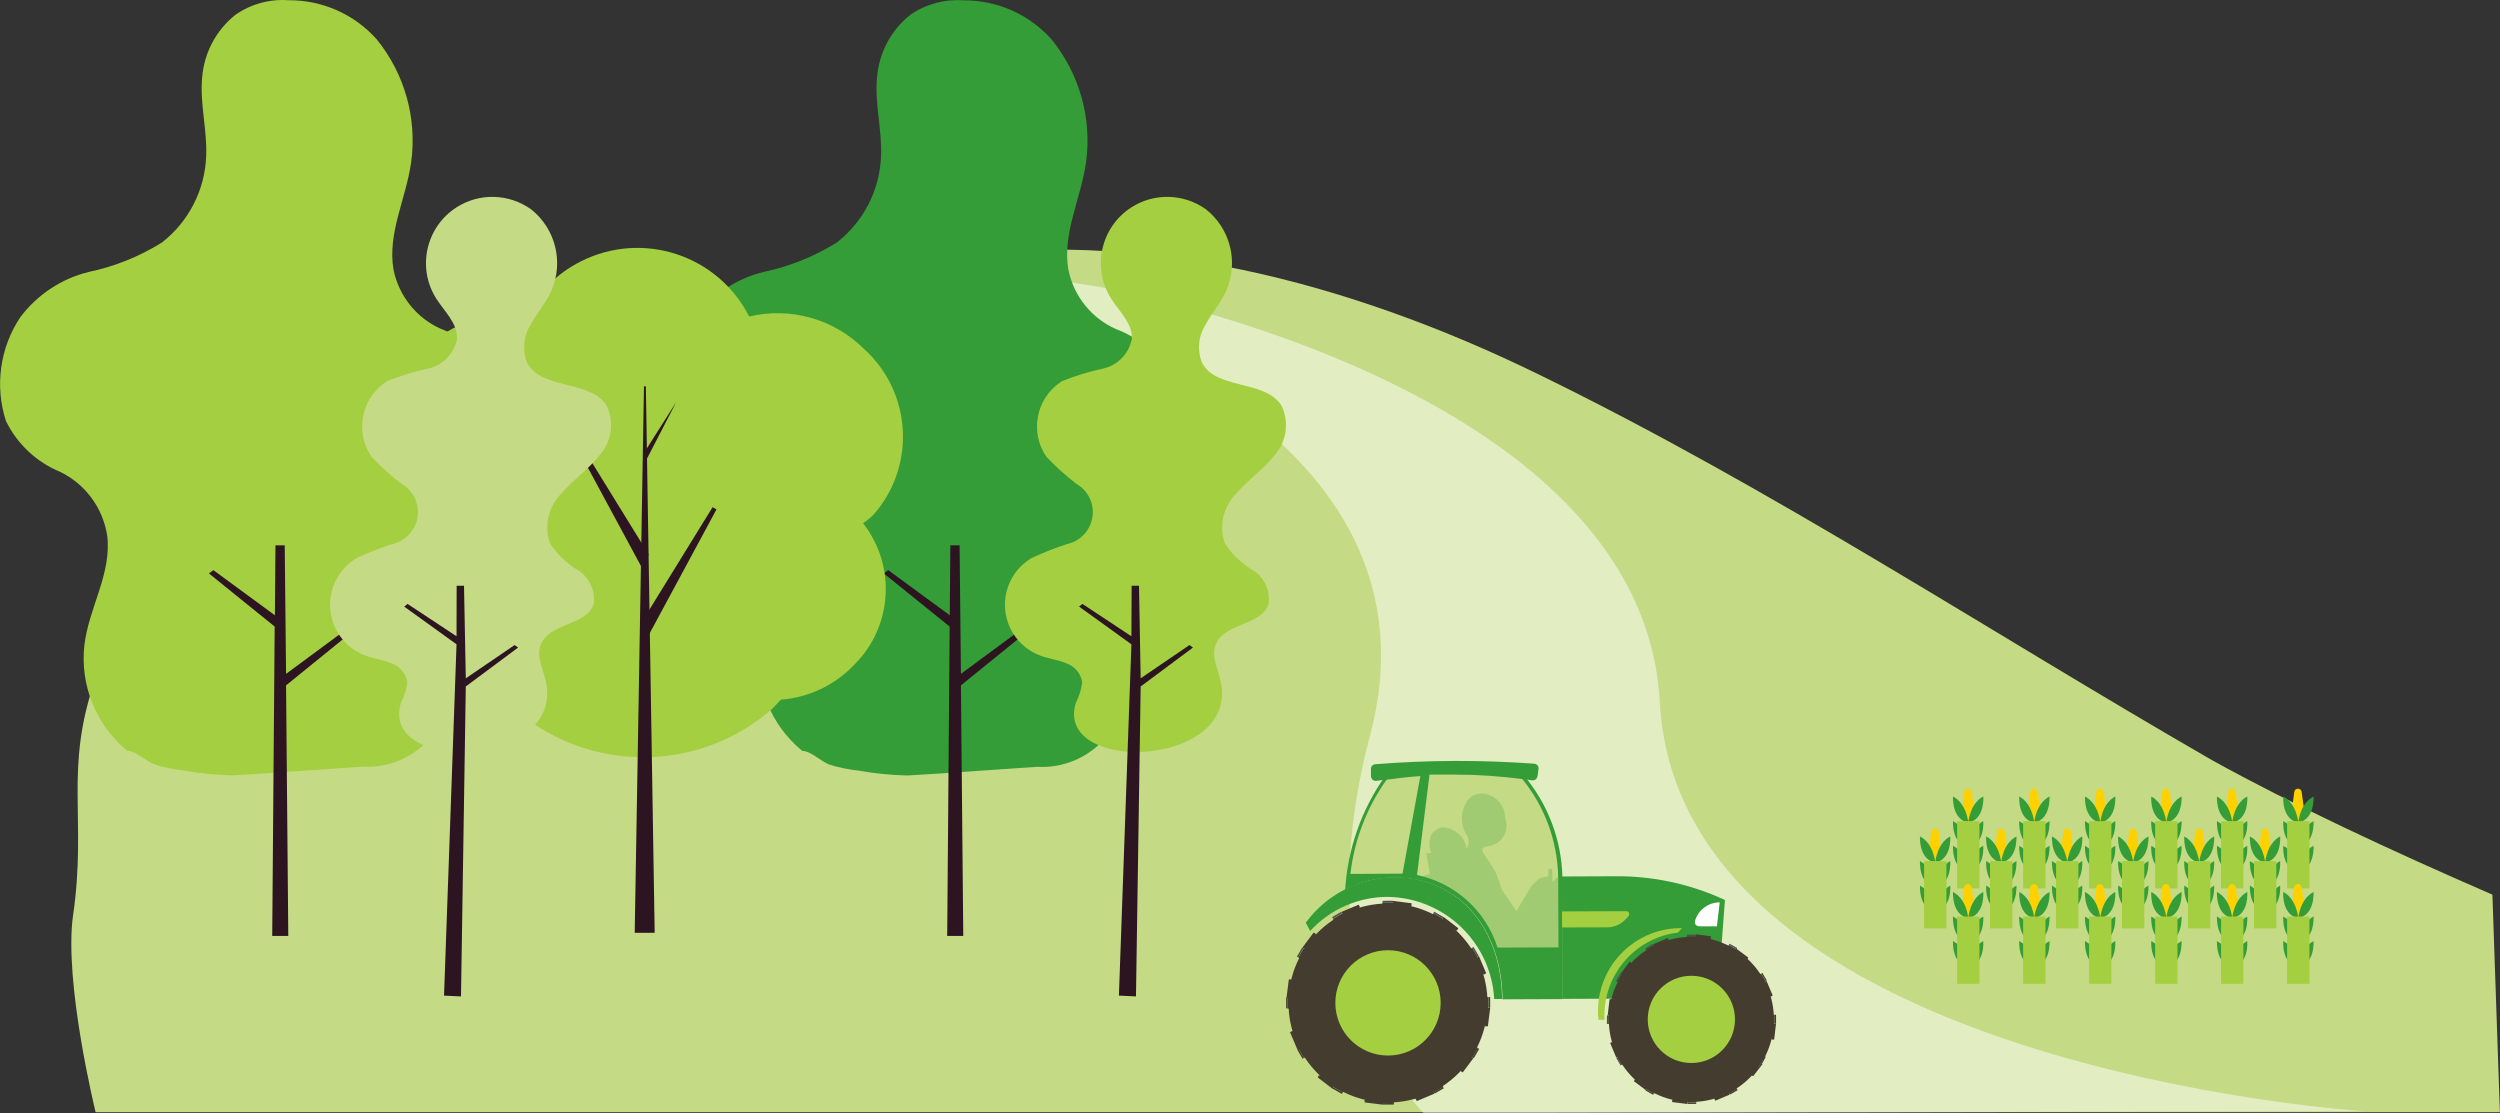 <?xml version="1.0" encoding="UTF-8"?><svg id="Calque_1" xmlns="http://www.w3.org/2000/svg" viewBox="0 0 224.08 99.78"><rect x="0" y="0" width="224.08" height="99.78" fill="#333333" stroke="none"/><defs><style>.cls-1{fill:#2c1520;}.cls-1,.cls-2,.cls-3,.cls-4,.cls-5,.cls-6,.cls-7,.cls-8,.cls-9{stroke-width:0px;}.cls-2{fill:#443d2f;}.cls-3{fill:#ffd100;}.cls-4{fill:#a4cf40;}.cls-10,.cls-5{opacity:.5;}.cls-5{isolation:isolate;}.cls-5,.cls-6{fill:#fff;}.cls-7{fill:#349d37;}.cls-8{fill:#4c4d55;}.cls-9{fill:#c5da85;}.cls-11{fill:none;stroke:#a4cf40;stroke-miterlimit:10;stroke-width:2px;}</style></defs><path class="cls-9" d="m223.4,80.19c-9.15-3.97-18.09-8.15-25.14-12.06-20-11.52-39.45-24.39-60.43-34.61-16.45-8.03-35.87-13.45-54.52-10.18-16.05,2.91-28.92,11.79-41.92,19.55-5.96,3.54-31.38,13.45-32.82,17.93-2.87,8.07-.76,12.64-2.02,21.21-.85,5.96,2.02,17.66,2.02,17.66h215.5"/><path class="cls-5" d="m98.78,25.76s48.46,8.56,49.99,37.17c1.79,32.77,63.09,36.67,63.09,36.67l-84.26.18s-10.94-10.67-4.8-33.85c7.04-26.45-25.96-36.58-25.96-36.58l-18.71-4.84s1.05-.28,2.53-.63,2.64-.54,2.64-.54l15.47,2.41Z"/><path class="cls-7" d="m153.95,89.48l.66-8.81c-3.1-1.44-6.48-2.17-9.89-2.13l-4.72.02.04,10.97,13.92-.05Z"/><circle class="cls-2" cx="151.6" cy="91.37" r="7.4"/><circle class="cls-4" cx="151.6" cy="91.37" r="3.91"/><polygon class="cls-2" points="151.98 83.91 151.19 83.92 151 85.28 152.17 85.28 151.98 83.91"/><path class="cls-2" d="m152.17,85.24c.24-.53.82-1.1,1.18-1.1v-.22s-1.37-.18-1.37-.18v.13s.19,1.37.19,1.37Z"/><rect class="cls-8" x="151.19" y="83.79" width=".79" height=".12" transform="translate(-.27 .49) rotate(-.19)"/><polygon class="cls-2" points="148.2 84.72 147.52 85.12 148.04 86.4 149.05 85.81 148.2 84.72"/><path class="cls-2" d="m149.11,85.81c-.06-.58.14-1.38.47-1.54l-.1-.19-1.28.54v.1s.91,1.09.91,1.09Z"/><rect class="cls-8" x="147.44" y="84.8" width=".79" height=".12" transform="translate(-22.62 85.84) rotate(-30.19)"/><polygon class="cls-2" points="145.33 87.32 144.94 88 146.04 88.86 146.61 87.83 145.33 87.32"/><path class="cls-2" d="m146.62,87.89c-.36-.47-.58-1.26-.36-1.57l-.19-.11-.85,1.11h.1s1.3.57,1.3.57Z"/><rect class="cls-8" x="144.69" y="87.57" width=".79" height=".12" transform="translate(-3.08 169.95) rotate(-60.19)"/><polygon class="cls-2" points="144.14 91.01 144.15 91.78 145.51 91.98 145.51 90.8 144.14 91.01"/><path class="cls-2" d="m145.6,90.74c-.55-.23-1.11-.8-1.11-1.18h-.22s-.17,1.44-.17,1.44h0l1.5-.26Z"/><polyline class="cls-8" points="144.15 91.78 144.03 91.78 144.03 91.01 144.14 91.01"/><polygon class="cls-2" points="144.96 94.77 145.35 95.46 146.63 94.94 146.05 93.92 144.96 94.77"/><path class="cls-2" d="m146.05,93.85c-.59.06-1.4-.12-1.54-.47l-.19.1.54,1.29h.1s1.09-.92,1.09-.92Z"/><rect class="cls-8" x="145.05" y="94.75" width=".12" height=".79" transform="translate(-28.16 85.86) rotate(-30.19)"/><polygon class="cls-2" points="147.56 97.64 148.24 98.04 149.09 96.95 148.08 96.36 147.56 97.64"/><path class="cls-2" d="m148.13,96.36c-.47.36-1.28.58-1.58.36l-.1.19,1.11.83v-.1s.57-1.28.57-1.28Z"/><rect class="cls-2" x="147.81" y="97.5" width=".12" height=".79" transform="translate(-10.59 177.52) rotate(-60.19)"/><polygon class="cls-2" points="151.24 98.83 152.03 98.82 152.21 97.45 151.04 97.46 151.24 98.83"/><path class="cls-2" d="m151.06,97.46c-.24.53-.82,1.1-1.18,1.1v.22s1.35.17,1.35.17v-.12s-.18-1.37-.18-1.37Z"/><rect class="cls-2" x="151.24" y="98.84" width=".79" height=".12" transform="translate(-.32 .49) rotate(-.19)"/><polygon class="cls-2" points="155.02 98.02 155.69 97.62 155.17 96.34 154.17 96.93 155.02 98.02"/><path class="cls-2" d="m154.11,96.93c.06.58-.14,1.38-.47,1.54l.1.19,1.28-.54v-.12s-.91-1.08-.91-1.08Z"/><rect class="cls-2" x="154.99" y="97.81" width=".79" height=".12" transform="translate(-28.14 91.4) rotate(-30.19)"/><polygon class="cls-2" points="157.89 95.42 158.27 94.73 157.18 93.88 156.59 94.91 157.89 95.42"/><path class="cls-2" d="m156.59,94.79c.36.47.58,1.26.36,1.57l.19.1.85-1.1h-.1s-1.3-.57-1.3-.57Z"/><rect class="cls-8" x="157.42" y="95.29" width=".79" height=".12" transform="translate(-3.2 185.19) rotate(-60.3)"/><polygon class="cls-2" points="159.07 91.73 159.07 90.96 157.7 90.76 157.7 91.94 159.07 91.73"/><path class="cls-2" d="m157.69,92c.53.23,1.11.8,1.11,1.18h.22s.17-1.44.17-1.44h-.12s-1.38.26-1.38.26Z"/><rect class="cls-2" x="159.07" y="90.96" width=".12" height=".79" transform="translate(-.3 .52) rotate(-.19)"/><polygon class="cls-2" points="158.25 87.95 157.86 87.28 156.57 87.8 157.16 88.82 158.25 87.95"/><path class="cls-2" d="m157.16,88.88c.59-.06,1.4.12,1.54.47l.19-.12-.54-1.28h-.1s-1.09.92-1.09.92Z"/><rect class="cls-2" x="158.05" y="87.2" width=".12" height=".79" transform="translate(-22.6 91.37) rotate(-30.19)"/><polygon class="cls-2" points="155.65 85.1 154.97 84.7 154.13 85.79 155.14 86.38 155.65 85.1"/><path class="cls-2" d="m155.02,86.38c.47-.36,1.28-.58,1.58-.36l.1-.19-1.11-.83v.1s-.57,1.28-.57,1.28Z"/><rect class="cls-8" x="155.29" y="84.45" width=".12" height=".79" transform="translate(4.49 177.45) rotate(-60.19)"/><path class="cls-7" d="m140.03,78.56l.04,10.99-5.4.02c-.02-5.99-3.62-10.94-9.79-10.92-1.51.02-2.99.4-4.31,1.11.22-3.66,1.46-7.19,3.58-10.19,2.05-.28,4.11-.43,6.17-.45,2.1.01,4.2.15,6.29.41,2.13,2.54,3.34,5.72,3.43,9.03Z"/><path class="cls-7" d="m137.91,68.91s0-.02,0-.03c0-.23-.18-.42-.41-.43-4.73-.34-9.49-.33-14.22.05-.01,0-.02,0-.03,0-.23.02-.39.23-.37.46v.62c.02.12.07.23.16.32.1.07.21.1.33.09,2.3-.35,4.61-.54,6.93-.57,2.35,0,4.69.18,7.01.52.12.02.25-.02.35-.09.09-.08.14-.2.16-.32l.08-.62Z"/><path class="cls-4" d="m143.23,90.54c.05-4.11,3.42-7.4,7.53-7.35l-.37.4c-3.9.47-6.77,3.88-6.57,7.81h-.55c-.03-.28-.04-.57-.04-.86Z"/><path class="cls-4" d="m146,82.08c.04-.09.04-.19,0-.27-.04-.09-.13-.14-.23-.14l-5.76.02v1.44s4.06-.01,4.06-.01c.63,0,1.23-.27,1.65-.74l.27-.29Z"/><path class="cls-6" d="m153.89,83.03h-1.54c-.15,0-.3-.06-.39-.18-.06-.13-.07-.29,0-.42.33-.93,1.2-1.55,2.18-1.55l-.25,2.15Z"/><path class="cls-9" d="m127.31,69.56l-1.6,8.75h-.86s-3.81.02-3.81.02c.35-3.04,1.47-5.95,3.24-8.44.68-.1,1.77-.24,3.04-.33Zm9.14.27c-1.99-.26-4-.4-6.02-.4h-.23c-.69,0-1.44,0-2.07,0l-1.12,9c3.4.7,6.16,3.19,7.22,6.5l5.45-.02-.02-6.36c-.07-3.18-1.2-6.25-3.21-8.72Z"/><circle class="cls-2" cx="124.41" cy="89.9" r="8.92"/><circle class="cls-4" cx="124.41" cy="89.89" r="4.72"/><polygon class="cls-2" points="124.86 80.88 123.91 80.88 123.68 82.55 125.11 82.55 124.86 80.88"/><path class="cls-2" d="m125.09,82.53c.3-.63.99-1.33,1.43-1.33v-.24s-1.67-.21-1.67-.21v.13s.24,1.65.24,1.65Z"/><rect class="cls-8" x="123.92" y="80.75" width=".95" height=".14" transform="translate(-.26 .4) rotate(-.19)"/><polygon class="cls-2" points="120.3 81.87 119.48 82.35 120.12 83.89 121.34 83.18 120.3 81.87"/><path class="cls-2" d="m121.34,83.18c-.07-.69.15-1.67.57-1.86l-.13-.23-1.55.65.07.13,1.04,1.31Z"/><rect class="cls-8" x="119.37" y="81.97" width=".95" height=".14" transform="translate(-25 71.38) rotate(-30.19)"/><polygon class="cls-2" points="116.84 85.01 116.37 85.83 117.7 86.85 118.4 85.62 116.84 85.01"/><path class="cls-2" d="m118.41,85.62c-.43-.57-.7-1.54-.44-1.9l-.23-.13-1,1.34.1.07,1.57.61Z"/><rect class="cls-8" x="116.07" y="85.31" width=".95" height=".14" transform="translate(-15.48 144.05) rotate(-60.19)"/><polygon class="cls-2" points="115.42 89.44 115.42 90.39 117.07 90.62 117.07 89.21 115.42 89.44"/><path class="cls-2" d="m117.11,89.22c-.65-.3-1.33-.99-1.33-1.43h-.26s-.21,1.66-.21,1.66h.1s1.7-.22,1.7-.22Z"/><rect class="cls-2" x="115.27" y="89.44" width=".14" height=".95" transform="translate(-.29 .37) rotate(-.19)"/><polygon class="cls-2" points="116.39 94 116.87 94.82 118.42 94.2 117.72 92.98 116.39 94"/><path class="cls-2" d="m117.72,92.96c-.7.07-1.68-.17-1.87-.57l-.22.13.65,1.54h.12s1.32-1.1,1.32-1.1Z"/><rect class="cls-2" x="116.5" y="93.99" width=".14" height=".95" transform="translate(-31.69 71.42) rotate(-30.19)"/><polygon class="cls-2" points="119.53 97.46 120.35 97.93 121.38 96.62 120.16 95.92 119.53 97.46"/><path class="cls-2" d="m120.11,95.92c-.57.43-1.54.7-1.9.44l-.09.22,1.33,1.02.07-.13.59-1.54Z"/><rect class="cls-2" x="119.84" y="97.29" width=".14" height=".95" transform="translate(-24.54 153.2) rotate(-60.19)"/><polygon class="cls-2" points="123.97 98.9 124.92 98.9 125.15 97.24 123.73 97.25 123.97 98.9"/><path class="cls-2" d="m123.74,97.23c-.3.65-.99,1.34-1.43,1.34v.24s1.67.21,1.67.21v-.13s-.24-1.67-.24-1.67Z"/><rect class="cls-2" x="123.97" y="98.88" width=".95" height=".14" transform="translate(-.32 .4) rotate(-.19)"/><polygon class="cls-2" points="128.54 97.91 129.36 97.43 128.72 95.89 127.5 96.6 128.54 97.91"/><path class="cls-2" d="m127.43,96.6c.07.69-.15,1.67-.57,1.86l.13.23,1.55-.65v-.13s-1.11-1.31-1.11-1.31Z"/><rect class="cls-2" x="128.49" y="97.66" width=".95" height=".14" transform="translate(-31.65 78.1) rotate(-30.19)"/><polygon class="cls-2" points="132 94.77 132.47 93.95 131.14 92.93 130.44 94.16 132 94.77"/><path class="cls-2" d="m130.44,94.09c.43.57.7,1.54.44,1.9l.23.13,1-1.34h-.12s-1.56-.69-1.56-.69Z"/><rect class="cls-2" x="131.82" y="94.33" width=".95" height=".14" transform="translate(-15.39 162.25) rotate(-60.19)"/><polygon class="cls-2" points="133.42 90.33 133.42 89.39 131.76 89.16 131.77 90.57 133.42 90.33"/><path class="cls-2" d="m131.77,90.56c.65.3,1.33.99,1.33,1.43h.26s.21-1.66.21-1.66h-.14s-1.65.22-1.65.22Z"/><polygon class="cls-2" points="132.44 85.78 131.97 84.96 130.41 85.58 131.12 86.8 132.44 85.78"/><path class="cls-2" d="m131.12,86.8c.7-.07,1.68.17,1.86.57l.23-.13-.65-1.54-.11.07-1.32,1.03Z"/><rect class="cls-8" x="132.18" y="84.86" width=".14" height=".95" transform="translate(-24.97 78.07) rotate(-30.19)"/><polygon class="cls-2" points="129.31 82.32 128.49 81.85 127.45 83.16 128.68 83.86 129.31 82.32"/><path class="cls-2" d="m128.68,83.86c.57-.43,1.54-.7,1.9-.44l.13-.22-1.33-1.02-.07.13-.63,1.54Z"/><rect class="cls-8" x="128.86" y="81.55" width=".14" height=".95" transform="translate(-6.34 153.11) rotate(-60.19)"/><path class="cls-7" d="m134.64,89.54h-.71c-.29-5.08-4.46-9.08-9.56-9.15-2.64,0-5.16,1.12-6.94,3.06l-.39-.75c1.84-2.49,4.71-3.99,7.8-4.08,6.17-.02,9.77,4.93,9.79,10.92Z"/><rect class="cls-2" x="133.42" y="89.38" width=".14" height=".95" transform="translate(-.29 .43) rotate(-.19)"/><g class="cls-10"><g class="cls-10"><path class="cls-7" d="m127.85,76.51l.31,1.82-.71.21s2.35.47,4.44,2.55c1.22,1.23,2.33,3.85,2.33,3.85l5.45-.02v-4.57s-.02-1.79-.02-1.79l-.51.48v-1.15s-.36,0-.36,0v.65l-.78.17-.76.73-1.32,2.22-1.29-1.89-.5-1.44c-.28-.52-.59-1.02-.94-1.51-.31-.52-.68-.88.31-.99,1.02-.18,1.69-1.15,1.51-2.17-.02-.13-.06-.25-.11-.38,0-1.4-1.35-2.34-2.39-2.13-.46.08-.86.37-1.09.78-.52.88-.52,1.98,0,2.86.29.39.29.91,0,1.3v.31-.57c-.25-.91-1.04-1.57-1.98-1.66h-.26c-.36.1-.67.32-.88.62-.24.53-.24,1.13,0,1.66l-.47.05Z"/></g></g><path class="cls-7" d="m71.89,67.29c-2.79-2.3-4.23-5.84-3.84-9.43.39-3.39,2.46-6.4,2.05-9.84-.38-2.48-1.95-4.62-4.2-5.72-2.13-.87-3.87-2.5-4.88-4.57-1.01-3.13-.54-6.56,1.29-9.3,1.52-2.02,3.69-3.46,6.15-4.06,2.32-.49,4.54-1.38,6.55-2.64,2.4-1.87,3.85-4.7,3.96-7.74.1-2.35-.58-4.71-.36-7.05.17-2.19,1.24-4.21,2.95-5.59,1.4-.98,3.09-1.44,4.79-1.32,3.02-.02,5.9,1.25,7.91,3.51,2.51,3.1,3.63,7.09,3.08,11.04-.47,3.27-2.13,6.35-1.58,9.59.48,2.37,2.07,4.36,4.28,5.33,2.11.79,3.85,2.32,4.89,4.32,1.06,3.03.79,6.37-.75,9.2-1.32,2.23-3.18,4.09-5.42,5.4-1.11.67-2.06,1.59-2.78,2.68-.84,1.4-1.04,3.09-.54,4.64.8,1.98,2.78,1.91,3.88,3.52,1.21,2.46.87,5.4-.86,7.52-1.49,1.36-3.47,2.07-5.49,1.95-3.88.25-7.77.56-11.65.78-1.47-.04-2.93-.18-4.37-.44-.89-.09-1.76-.27-2.61-.54-.69-.24-1.69-1.22-2.39-1.22"/><polygon class="cls-1" points="92.06 56.62 91.67 56.31 86.13 60.4 86.01 48.88 85.18 48.88 85.13 55.15 79.61 51.1 79.22 51.4 85.12 56.16 84.9 83.89 86.34 83.89 86.13 61.43 92.06 56.62"/><path class="cls-4" d="m96.46,62.94c.28-.57.47-1.18.54-1.81-.13-.79-.7-1.44-1.46-1.69-.73-.3-1.52-.39-2.25-.66-2.53-.91-3.84-3.69-2.93-6.22.38-1.06,1.12-1.96,2.1-2.54,1.03-.48,2.09-.9,3.17-1.25,1.58-.34,2.59-1.89,2.26-3.47-.17-.82-.7-1.53-1.43-1.95-.96-.73-1.85-1.54-2.68-2.42-1.49-2.18-.93-5.17,1.25-6.66.06-.04.11-.08.17-.11,1.18-.48,2.41-.85,3.66-1.12,1.32-.29,2.33-1.34,2.59-2.66.08-1.35-1.08-2.42-1.83-3.57-1.78-2.76-.98-6.44,1.78-8.22,2.05-1.32,4.7-1.25,6.69.17,2.19,1.73,2.94,4.72,1.83,7.28-.47,1.07-1.27,1.96-1.83,3-.66,1-.8,2.26-.39,3.39,1.2,2.54,5.61,1.56,7.15,3.9.73,1.48.48,3.26-.63,4.49-1,1.27-2.35,2.18-3.39,3.39-1.17,1.16-1.58,2.88-1.07,4.44.64,1.01,1.51,1.85,2.54,2.46,1.01.64,1.56,1.81,1.41,3-.61,2-4.03,1.69-4.76,3.71-.44,1.17.37,2.4.54,3.64,1.02,7.47-15.11,7.82-13.04,1.47"/><polygon class="cls-1" points="106.93 58.04 106.61 57.82 102.24 60.8 102.09 52.5 101.43 52.5 101.41 57.03 97.02 54.13 96.72 54.37 101.41 57.75 100.29 89.24 101.82 89.31 102.24 61.53 106.93 58.04"/><path class="cls-4" d="m78.35,46.07c3.77-4.35,3.37-10.92-.89-14.78-2.7-2.7-6.6-3.8-10.31-2.92-2.81-5.54-9.58-7.74-15.11-4.93-2.06,1.04-3.74,2.69-4.83,4.73-3.36-.39-6.73.76-9.14,3.13-4.25,3.87-4.65,10.43-.89,14.78h0c-3.26,3.74-2.91,9.41.79,12.72,1.73,1.7,4.04,2.68,6.46,2.75.5.71,1.07,1.38,1.68,1.99,6.62,5.78,16.48,5.78,23.1,0l.79-.83c2.49-.19,4.81-1.29,6.53-3.09,3.48-3.41,3.83-8.89.83-12.72.36-.24.69-.52,1-.83Z"/><polygon class="cls-1" points="57.89 34.63 58.68 83.61 56.89 83.61 57.72 34.63 57.89 34.63"/><polygon class="cls-1" points="60.61 36.04 57.75 41.57 57.65 40.71 60.61 36.04 60.61 36.04"/><polygon class="cls-1" points="51.77 39.37 58.13 49.68 57.72 51.23 51.43 39.58 51.77 39.37"/><polygon class="cls-1" points="63.87 45.46 57.51 55.77 57.93 57.32 64.22 45.66 63.87 45.46"/><path class="cls-4" d="m11.4,67.29c-2.79-2.3-4.23-5.84-3.84-9.43.39-3.39,2.46-6.4,2.05-9.84-.38-2.48-1.95-4.62-4.2-5.72-2.13-.87-3.87-2.5-4.88-4.57-1.01-3.13-.54-6.56,1.29-9.3,1.52-2.02,3.69-3.46,6.15-4.06,2.32-.49,4.54-1.38,6.55-2.64,2.4-1.87,3.85-4.7,3.96-7.74.1-2.35-.58-4.71-.36-7.05.17-2.19,1.24-4.21,2.95-5.59C22.47.36,24.16-.1,25.86.02c3.02-.02,5.9,1.25,7.91,3.51,2.51,3.1,3.63,7.09,3.08,11.04-.47,3.27-2.13,6.35-1.58,9.59.48,2.37,2.07,4.36,4.28,5.33,2.11.79,3.85,2.32,4.89,4.32,1.06,3.03.79,6.37-.75,9.2-1.32,2.23-3.18,4.09-5.42,5.4-1.11.67-2.06,1.59-2.78,2.68-.84,1.4-1.04,3.09-.54,4.64.8,1.98,2.78,1.91,3.88,3.52,1.21,2.46.87,5.4-.86,7.52-1.49,1.36-3.47,2.07-5.49,1.95-3.88.25-7.77.56-11.65.78-1.47-.04-2.93-.18-4.37-.44-.89-.09-1.76-.27-2.61-.54-.69-.24-1.69-1.22-2.39-1.22"/><polygon class="cls-1" points="31.57 56.62 31.18 56.31 25.64 60.4 25.52 48.88 24.69 48.88 24.64 55.15 19.12 51.1 18.73 51.4 24.62 56.16 24.4 83.89 25.84 83.89 25.64 61.43 31.57 56.62"/><path class="cls-9" d="m35.97,62.94c.28-.57.47-1.18.54-1.81-.13-.79-.7-1.44-1.46-1.69-.73-.3-1.52-.39-2.25-.66-2.53-.91-3.84-3.69-2.93-6.22.38-1.06,1.12-1.96,2.1-2.54,1.03-.48,2.09-.9,3.17-1.25,1.58-.34,2.59-1.89,2.26-3.47-.17-.82-.7-1.53-1.43-1.95-.96-.73-1.85-1.54-2.68-2.42-1.49-2.18-.93-5.17,1.25-6.66.06-.04.11-.08.17-.11,1.18-.48,2.41-.85,3.66-1.12,1.32-.29,2.33-1.34,2.59-2.66.08-1.35-1.08-2.42-1.83-3.57-1.78-2.76-.98-6.44,1.78-8.22,2.05-1.32,4.7-1.25,6.69.17,2.19,1.73,2.94,4.72,1.83,7.28-.47,1.07-1.27,1.96-1.83,3-.66,1-.8,2.26-.39,3.39,1.2,2.54,5.61,1.56,7.15,3.9.73,1.48.48,3.26-.63,4.49-1,1.27-2.35,2.18-3.39,3.39-1.17,1.16-1.58,2.88-1.07,4.44.64,1.01,1.51,1.85,2.54,2.46,1.01.64,1.56,1.81,1.41,3-.61,2-4.03,1.69-4.76,3.71-.44,1.17.37,2.4.54,3.64,1.02,7.47-15.11,7.82-13.04,1.47"/><polygon class="cls-1" points="46.44 58.04 46.12 57.82 41.75 60.8 41.59 52.5 40.93 52.5 40.92 57.03 36.53 54.13 36.23 54.37 40.92 57.75 39.8 89.24 41.32 89.31 41.75 61.53 46.44 58.04"/><path class="cls-3" d="m176.41,73.6h0c-.33,0-.6-.27-.6-.6,0-.02,0-.05,0-.07l.25-1.94c.02-.17.16-.29.33-.29h0c.17,0,.31.12.33.29l.28,1.94c.05.33-.18.63-.51.68-.03,0-.06,0-.09,0Z"/><path class="cls-7" d="m176.42,73.73s.13-1.69,1.34-2.34c.02,0,.16,2.06-1.34,2.34Z"/><path class="cls-7" d="m176.42,75.94s.13-1.7,1.34-2.34c.02,0,.16,2.07-1.34,2.34Z"/><path class="cls-7" d="m176.42,78.15s.13-1.7,1.34-2.34c.02,0,.16,2.07-1.34,2.34Z"/><path class="cls-7" d="m176.42,73.73s-.13-1.69-1.37-2.34c0,0-.13,2.06,1.37,2.34Z"/><path class="cls-7" d="m176.42,75.94s-.13-1.7-1.37-2.34c0,0-.13,2.07,1.37,2.34Z"/><path class="cls-7" d="m176.42,78.15s-.13-1.7-1.37-2.34c0,0-.13,2.07,1.37,2.34Z"/><line class="cls-11" x1="176.42" y1="73.6" x2="176.42" y2="79.63"/><path class="cls-3" d="m182.33,73.6h0c-.33,0-.6-.27-.6-.6,0-.03,0-.05,0-.08l.25-1.94c.02-.17.16-.29.33-.29h0c.17,0,.31.12.33.29l.27,1.94c.05.33-.18.63-.51.68-.03,0-.05,0-.08,0Z"/><path class="cls-7" d="m182.33,73.73s.13-1.69,1.37-2.34c0,0,.14,2.06-1.37,2.34Z"/><path class="cls-7" d="m182.33,75.94s.13-1.7,1.37-2.34c0,0,.14,2.07-1.37,2.34Z"/><path class="cls-7" d="m182.33,78.15s.13-1.7,1.37-2.34c0,0,.14,2.07-1.37,2.34Z"/><path class="cls-7" d="m182.33,73.73s-.13-1.69-1.34-2.34c0,0-.15,2.06,1.34,2.34Z"/><path class="cls-7" d="m182.33,75.94s-.13-1.7-1.34-2.34c0,0-.15,2.07,1.34,2.34Z"/><path class="cls-7" d="m182.33,78.15s-.13-1.7-1.34-2.34c0,0-.15,2.07,1.34,2.34Z"/><line class="cls-11" x1="182.34" y1="73.6" x2="182.34" y2="79.63"/><path class="cls-3" d="m188.24,73.6h0c-.33,0-.6-.27-.6-.6,0-.02,0-.05,0-.07l.25-1.94c.02-.17.16-.29.33-.29h0c.17,0,.31.12.33.29l.28,1.94c.05.33-.18.63-.51.68-.03,0-.06,0-.09,0Z"/><path class="cls-7" d="m188.25,73.73s.13-1.69,1.34-2.34c.02,0,.16,2.06-1.34,2.34Z"/><path class="cls-7" d="m188.25,75.94s.13-1.7,1.34-2.34c.02,0,.16,2.07-1.34,2.34Z"/><path class="cls-7" d="m188.25,78.15s.13-1.7,1.34-2.34c.02,0,.16,2.07-1.34,2.34Z"/><path class="cls-7" d="m188.25,73.73s-.13-1.69-1.37-2.34c0,0-.13,2.06,1.37,2.34Z"/><path class="cls-7" d="m188.25,75.94s-.13-1.7-1.37-2.34c0,0-.13,2.07,1.37,2.34Z"/><path class="cls-7" d="m188.25,78.15s-.13-1.7-1.37-2.34c0,0-.13,2.07,1.37,2.34Z"/><line class="cls-11" x1="188.25" y1="73.6" x2="188.25" y2="79.63"/><path class="cls-3" d="m194.16,73.6h0c-.33,0-.6-.27-.6-.6,0-.03,0-.05,0-.08l.25-1.94c.02-.17.16-.29.33-.29h0c.17,0,.31.12.33.29l.27,1.94c.05.33-.18.63-.51.68-.03,0-.05,0-.08,0Z"/><path class="cls-7" d="m194.17,73.73s.13-1.69,1.37-2.34c0,0,.13,2.06-1.37,2.34Z"/><path class="cls-7" d="m194.17,75.94s.13-1.7,1.37-2.34c0,0,.13,2.07-1.37,2.34Z"/><path class="cls-7" d="m194.17,78.15s.13-1.7,1.37-2.34c0,0,.13,2.07-1.37,2.34Z"/><path class="cls-7" d="m194.17,73.73s-.13-1.69-1.34-2.34c-.02,0-.16,2.06,1.34,2.34Z"/><path class="cls-7" d="m194.17,75.94s-.13-1.7-1.34-2.34c-.02,0-.16,2.07,1.34,2.34Z"/><path class="cls-7" d="m194.17,78.15s-.13-1.7-1.34-2.34c-.02,0-.16,2.07,1.34,2.34Z"/><line class="cls-11" x1="194.17" y1="73.6" x2="194.17" y2="79.63"/><path class="cls-3" d="m200.08,73.6h0c-.33,0-.6-.27-.6-.6,0-.02,0-.05,0-.07l.25-1.94c.02-.17.16-.29.33-.29h0c.17,0,.31.12.33.29l.27,1.94c.05.33-.17.63-.5.68-.03,0-.06,0-.09,0Z"/><path class="cls-7" d="m200.08,73.73s.13-1.69,1.34-2.34c.02,0,.18,2.06-1.34,2.34Z"/><path class="cls-7" d="m200.08,75.94s.13-1.7,1.34-2.34c.02,0,.18,2.07-1.34,2.34Z"/><path class="cls-7" d="m200.08,78.15s.13-1.7,1.34-2.34c.02,0,.18,2.07-1.34,2.34Z"/><path class="cls-7" d="m200.08,73.73s-.13-1.69-1.37-2.34c0,0-.13,2.06,1.37,2.34Z"/><path class="cls-7" d="m200.08,75.94s-.13-1.7-1.37-2.34c0,0-.13,2.07,1.37,2.34Z"/><path class="cls-7" d="m200.08,78.15s-.13-1.7-1.37-2.34c0,0-.13,2.07,1.37,2.34Z"/><line class="cls-11" x1="200.08" y1="73.6" x2="200.08" y2="79.63"/><path class="cls-3" d="m205.99,73.6h0c-.33,0-.6-.27-.6-.6,0-.03,0-.05,0-.08l.25-1.94c.02-.17.16-.29.33-.29h0c.17,0,.31.12.33.29l.27,1.94c.05.33-.18.63-.51.68-.03,0-.05,0-.08,0Z"/><path class="cls-7" d="m206,73.73s.13-1.69,1.37-2.34c0,0,.13,2.06-1.37,2.34Z"/><path class="cls-7" d="m206,75.94s.13-1.7,1.37-2.34c0,0,.13,2.07-1.37,2.34Z"/><path class="cls-7" d="m206,78.15s.13-1.7,1.37-2.34c0,0,.13,2.07-1.37,2.34Z"/><path class="cls-7" d="m206,73.73s-.13-1.69-1.34-2.34c-.02,0-.16,2.06,1.34,2.34Z"/><path class="cls-7" d="m206,75.94s-.13-1.7-1.34-2.34c-.02,0-.16,2.07,1.34,2.34Z"/><path class="cls-7" d="m206,78.15s-.13-1.7-1.34-2.34c-.02,0-.16,2.07,1.34,2.34Z"/><line class="cls-11" x1="206" y1="73.6" x2="206" y2="79.63"/><path class="cls-3" d="m173.45,77.18h0c-.33,0-.6-.27-.6-.6,0-.03,0-.05,0-.08l.25-1.94c.02-.17.16-.29.33-.29h0c.17,0,.31.12.33.29l.27,1.94c.05.33-.18.63-.51.68-.03,0-.05,0-.08,0Z"/><path class="cls-7" d="m173.46,77.31s.13-1.7,1.34-2.34c.02,0,.15,2.07-1.34,2.34Z"/><path class="cls-7" d="m173.46,79.52s.13-1.7,1.34-2.34c.02,0,.15,2.07-1.34,2.34Z"/><path class="cls-7" d="m173.46,81.72s.13-1.7,1.34-2.34c.02,0,.15,2.07-1.34,2.34Z"/><path class="cls-7" d="m173.46,77.31s-.13-1.7-1.37-2.34c0,0-.13,2.07,1.37,2.34Z"/><path class="cls-7" d="m173.46,79.52s-.13-1.7-1.37-2.34c0,0-.13,2.07,1.37,2.34Z"/><path class="cls-7" d="m173.46,81.72s-.13-1.7-1.37-2.34c0,0-.13,2.07,1.37,2.34Z"/><line class="cls-11" x1="173.46" y1="77.18" x2="173.46" y2="83.21"/><path class="cls-3" d="m179.37,77.18h0c-.33,0-.6-.27-.6-.6,0-.03,0-.05,0-.08l.25-1.94c.02-.17.16-.29.33-.29h0c.17,0,.31.12.33.29l.27,1.94c.05.33-.17.63-.5.68-.03,0-.06,0-.09,0Z"/><path class="cls-7" d="m179.37,77.31s.13-1.7,1.37-2.34c0,0,.13,2.07-1.37,2.34Z"/><path class="cls-7" d="m179.37,79.52s.13-1.7,1.37-2.34c0,0,.13,2.07-1.37,2.34Z"/><path class="cls-7" d="m179.37,81.72s.13-1.7,1.37-2.34c0,0,.13,2.07-1.37,2.34Z"/><path class="cls-7" d="m179.37,77.31s-.13-1.7-1.34-2.34c-.02,0-.15,2.07,1.34,2.34Z"/><path class="cls-7" d="m179.37,79.52s-.13-1.7-1.34-2.34c-.02,0-.15,2.07,1.34,2.34Z"/><path class="cls-7" d="m179.37,81.72s-.13-1.7-1.34-2.34c-.02,0-.15,2.07,1.34,2.34Z"/><line class="cls-11" x1="179.37" y1="77.18" x2="179.37" y2="83.21"/><path class="cls-3" d="m185.29,77.18h0c-.33,0-.6-.27-.6-.6,0-.03,0-.05,0-.08l.25-1.94c.02-.17.16-.29.33-.29h0c.17,0,.31.12.33.29l.28,1.94c.05.33-.18.63-.51.68-.03,0-.05,0-.08,0Z"/><path class="cls-7" d="m185.29,77.31s.13-1.7,1.34-2.34c.02,0,.17,2.07-1.34,2.34Z"/><path class="cls-7" d="m185.29,79.52s.13-1.7,1.34-2.34c.02,0,.17,2.07-1.34,2.34Z"/><path class="cls-7" d="m185.29,81.72s.13-1.7,1.34-2.34c.02,0,.17,2.07-1.34,2.34Z"/><path class="cls-7" d="m185.29,77.31s-.13-1.7-1.37-2.34c0,0-.13,2.07,1.37,2.34Z"/><path class="cls-7" d="m185.29,79.52s-.13-1.7-1.37-2.34c0,0-.13,2.07,1.37,2.34Z"/><path class="cls-7" d="m185.29,81.72s-.13-1.7-1.37-2.34c0,0-.13,2.07,1.37,2.34Z"/><line class="cls-11" x1="185.29" y1="77.18" x2="185.29" y2="83.21"/><path class="cls-3" d="m191.2,77.18h0c-.33,0-.6-.27-.6-.6,0-.03,0-.05,0-.08l.25-1.94c.02-.17.16-.29.33-.29h0c.17,0,.31.12.33.29l.27,1.94c.05.33-.17.63-.5.68-.03,0-.06,0-.09,0Z"/><path class="cls-7" d="m191.2,77.31s.13-1.7,1.37-2.34c0,0,.13,2.07-1.37,2.34Z"/><path class="cls-7" d="m191.2,79.52s.13-1.7,1.37-2.34c0,0,.13,2.07-1.37,2.34Z"/><path class="cls-7" d="m191.2,81.72s.13-1.7,1.37-2.34c0,0,.13,2.07-1.37,2.34Z"/><path class="cls-7" d="m191.2,77.31s-.13-1.7-1.34-2.34c-.02,0-.15,2.07,1.34,2.34Z"/><path class="cls-7" d="m191.2,79.52s-.13-1.7-1.34-2.34c-.02,0-.15,2.07,1.34,2.34Z"/><path class="cls-7" d="m191.2,81.72s-.13-1.7-1.34-2.34c-.02,0-.15,2.07,1.34,2.34Z"/><line class="cls-11" x1="191.2" y1="77.18" x2="191.2" y2="83.21"/><path class="cls-3" d="m197.12,77.18h0c-.33,0-.6-.27-.6-.6,0-.03,0-.05,0-.08l.25-1.94c.02-.17.16-.29.33-.29h0c.17,0,.31.12.33.29l.28,1.94c.05.33-.18.63-.51.68-.03,0-.05,0-.08,0Z"/><path class="cls-7" d="m197.12,77.31s.13-1.7,1.34-2.34c0,0,.15,2.07-1.34,2.34Z"/><path class="cls-7" d="m197.12,79.52s.13-1.7,1.34-2.34c0,0,.15,2.07-1.34,2.34Z"/><path class="cls-7" d="m197.12,81.72s.13-1.7,1.34-2.34c0,0,.15,2.07-1.34,2.34Z"/><path class="cls-7" d="m197.12,77.31s-.13-1.7-1.34-2.34c0,0-.16,2.07,1.34,2.34Z"/><path class="cls-7" d="m197.12,79.52s-.13-1.7-1.34-2.34c0,0-.16,2.07,1.34,2.34Z"/><path class="cls-7" d="m197.12,81.72s-.13-1.7-1.34-2.34c0,0-.16,2.07,1.34,2.34Z"/><line class="cls-11" x1="197.12" y1="77.18" x2="197.12" y2="83.21"/><path class="cls-3" d="m203.03,77.18h0c-.33,0-.6-.27-.6-.6,0-.03,0-.05,0-.08l.25-1.94c.02-.17.16-.29.33-.29h0c.17,0,.31.12.33.29l.27,1.94c.05.33-.17.63-.5.68-.03,0-.06,0-.09,0Z"/><path class="cls-7" d="m203.03,77.31s.13-1.7,1.34-2.34c.02,0,.15,2.07-1.34,2.34Z"/><path class="cls-7" d="m203.03,79.52s.13-1.7,1.34-2.34c.02,0,.15,2.07-1.34,2.34Z"/><path class="cls-7" d="m203.03,81.72s.13-1.7,1.34-2.34c.02,0,.15,2.07-1.34,2.34Z"/><path class="cls-7" d="m203.03,77.31s-.13-1.7-1.37-2.34c0,0-.13,2.07,1.37,2.34Z"/><path class="cls-7" d="m203.03,79.52s-.13-1.7-1.37-2.34c0,0-.13,2.07,1.37,2.34Z"/><path class="cls-7" d="m203.03,81.72s-.13-1.7-1.37-2.34c0,0-.13,2.07,1.37,2.34Z"/><line class="cls-11" x1="203.03" y1="77.18" x2="203.03" y2="83.21"/><path class="cls-3" d="m176.41,82.15h0c-.33,0-.6-.27-.6-.6,0-.02,0-.05,0-.07l.25-1.94c.02-.17.16-.29.33-.29h0c.17,0,.3.12.33.29l.28,1.94c.04.33-.19.63-.51.68-.03,0-.05,0-.08,0Z"/><path class="cls-7" d="m176.42,82.29s.13-1.7,1.34-2.34c.02,0,.16,2.07-1.34,2.34Z"/><path class="cls-7" d="m176.42,84.49s.13-1.69,1.34-2.34c.02,0,.16,2.07-1.34,2.34Z"/><path class="cls-7" d="m176.42,86.69s.13-1.69,1.34-2.34c.02,0,.16,2.07-1.34,2.34Z"/><path class="cls-7" d="m176.42,82.29s-.13-1.7-1.37-2.34c0,0-.13,2.07,1.37,2.34Z"/><path class="cls-7" d="m176.42,84.49s-.13-1.69-1.37-2.34c0,0-.13,2.07,1.37,2.34Z"/><path class="cls-7" d="m176.42,86.69s-.13-1.69-1.37-2.34c0,0-.13,2.07,1.37,2.34Z"/><line class="cls-11" x1="176.42" y1="82.15" x2="176.42" y2="88.18"/><path class="cls-3" d="m182.33,82.15h0c-.33,0-.6-.27-.6-.6,0-.03,0-.05,0-.08l.25-1.94c.02-.17.16-.29.33-.29h0c.17,0,.31.12.33.29l.27,1.94c.04.33-.19.63-.51.68-.03,0-.05,0-.08,0Z"/><path class="cls-7" d="m182.33,82.29s.13-1.7,1.37-2.34c0,0,.14,2.07-1.37,2.34Z"/><path class="cls-7" d="m182.33,84.49s.13-1.69,1.37-2.34c0,0,.14,2.07-1.37,2.34Z"/><path class="cls-7" d="m182.33,86.69s.13-1.69,1.37-2.34c0,0,.14,2.07-1.37,2.34Z"/><path class="cls-7" d="m182.33,82.29s-.13-1.7-1.34-2.34c0,0-.15,2.07,1.34,2.34Z"/><path class="cls-7" d="m182.33,84.49s-.13-1.69-1.34-2.34c0,0-.15,2.07,1.34,2.34Z"/><path class="cls-7" d="m182.33,86.69s-.13-1.69-1.34-2.34c0,0-.15,2.07,1.34,2.34Z"/><line class="cls-11" x1="182.34" y1="82.15" x2="182.34" y2="88.18"/><path class="cls-3" d="m188.24,82.15h0c-.33,0-.6-.27-.6-.6,0-.02,0-.05,0-.07l.25-1.94c.02-.17.16-.29.33-.29h0c.17,0,.31.12.33.29l.28,1.94c.04.33-.19.63-.51.68-.03,0-.05,0-.08,0Z"/><path class="cls-7" d="m188.25,82.29s.13-1.7,1.34-2.34c.02,0,.16,2.07-1.34,2.34Z"/><path class="cls-7" d="m188.25,84.49s.13-1.69,1.34-2.34c.02,0,.16,2.07-1.34,2.34Z"/><path class="cls-7" d="m188.25,86.69s.13-1.69,1.34-2.34c.02,0,.16,2.07-1.34,2.34Z"/><path class="cls-7" d="m188.25,82.29s-.13-1.7-1.37-2.34c0,0-.13,2.07,1.37,2.34Z"/><path class="cls-7" d="m188.25,84.49s-.13-1.69-1.37-2.34c0,0-.13,2.07,1.37,2.34Z"/><path class="cls-7" d="m188.25,86.69s-.13-1.69-1.37-2.34c0,0-.13,2.07,1.37,2.34Z"/><line class="cls-11" x1="188.25" y1="82.15" x2="188.25" y2="88.18"/><path class="cls-3" d="m194.16,82.15h0c-.33,0-.6-.27-.6-.6,0-.03,0-.05,0-.08l.25-1.94c.02-.17.16-.29.33-.29h0c.17,0,.31.12.33.29l.27,1.94c.04.33-.19.63-.51.68-.03,0-.05,0-.08,0Z"/><path class="cls-7" d="m194.17,82.29s.13-1.7,1.37-2.34c0,0,.13,2.07-1.37,2.34Z"/><path class="cls-7" d="m194.17,84.49s.13-1.69,1.37-2.34c0,0,.13,2.07-1.37,2.34Z"/><path class="cls-7" d="m194.17,86.69s.13-1.69,1.37-2.34c0,0,.13,2.07-1.37,2.34Z"/><path class="cls-7" d="m194.17,82.29s-.13-1.7-1.34-2.34c-.02,0-.16,2.07,1.34,2.34Z"/><path class="cls-7" d="m194.17,84.49s-.13-1.69-1.34-2.34c-.02,0-.16,2.07,1.34,2.34Z"/><path class="cls-7" d="m194.17,86.69s-.13-1.69-1.34-2.34c-.02,0-.16,2.07,1.34,2.34Z"/><line class="cls-11" x1="194.17" y1="82.15" x2="194.17" y2="88.18"/><path class="cls-3" d="m200.08,82.15h0c-.33,0-.6-.27-.6-.6,0-.02,0-.05,0-.07l.25-1.94c.02-.17.16-.29.33-.29h0c.17,0,.31.12.33.29l.27,1.94c.05.33-.18.63-.5.68-.03,0-.06,0-.09,0Z"/><path class="cls-7" d="m200.08,82.29s.13-1.7,1.34-2.34c.02,0,.18,2.07-1.34,2.34Z"/><path class="cls-7" d="m200.08,84.49s.13-1.69,1.34-2.34c.02,0,.18,2.07-1.34,2.34Z"/><path class="cls-7" d="m200.08,86.69s.13-1.69,1.34-2.34c.02,0,.18,2.07-1.34,2.34Z"/><path class="cls-7" d="m200.08,82.29s-.13-1.7-1.37-2.34c0,0-.13,2.07,1.37,2.34Z"/><path class="cls-7" d="m200.08,84.49s-.13-1.69-1.37-2.34c0,0-.13,2.07,1.37,2.34Z"/><path class="cls-7" d="m200.08,86.69s-.13-1.69-1.37-2.34c0,0-.13,2.07,1.37,2.34Z"/><line class="cls-11" x1="200.08" y1="82.15" x2="200.08" y2="88.18"/><path class="cls-3" d="m205.99,82.15h0c-.33,0-.6-.27-.6-.6,0-.03,0-.05,0-.08l.25-1.94c.02-.17.16-.29.33-.29h0c.17,0,.31.12.33.29l.27,1.94c.04.33-.19.63-.51.68-.03,0-.05,0-.08,0Z"/><path class="cls-7" d="m206,82.29s.13-1.7,1.37-2.34c0,0,.13,2.07-1.37,2.34Z"/><path class="cls-7" d="m206,84.49s.13-1.69,1.37-2.34c0,0,.13,2.07-1.37,2.34Z"/><path class="cls-7" d="m206,86.69s.13-1.69,1.37-2.34c0,0,.13,2.07-1.37,2.34Z"/><path class="cls-7" d="m206,82.29s-.13-1.7-1.34-2.34c-.02,0-.16,2.07,1.34,2.34Z"/><path class="cls-7" d="m206,84.49s-.13-1.69-1.34-2.34c-.02,0-.16,2.07,1.34,2.34Z"/><path class="cls-7" d="m206,86.69s-.13-1.69-1.34-2.34c-.02,0-.16,2.07,1.34,2.34Z"/><line class="cls-11" x1="206" y1="82.15" x2="206" y2="88.18"/></svg>